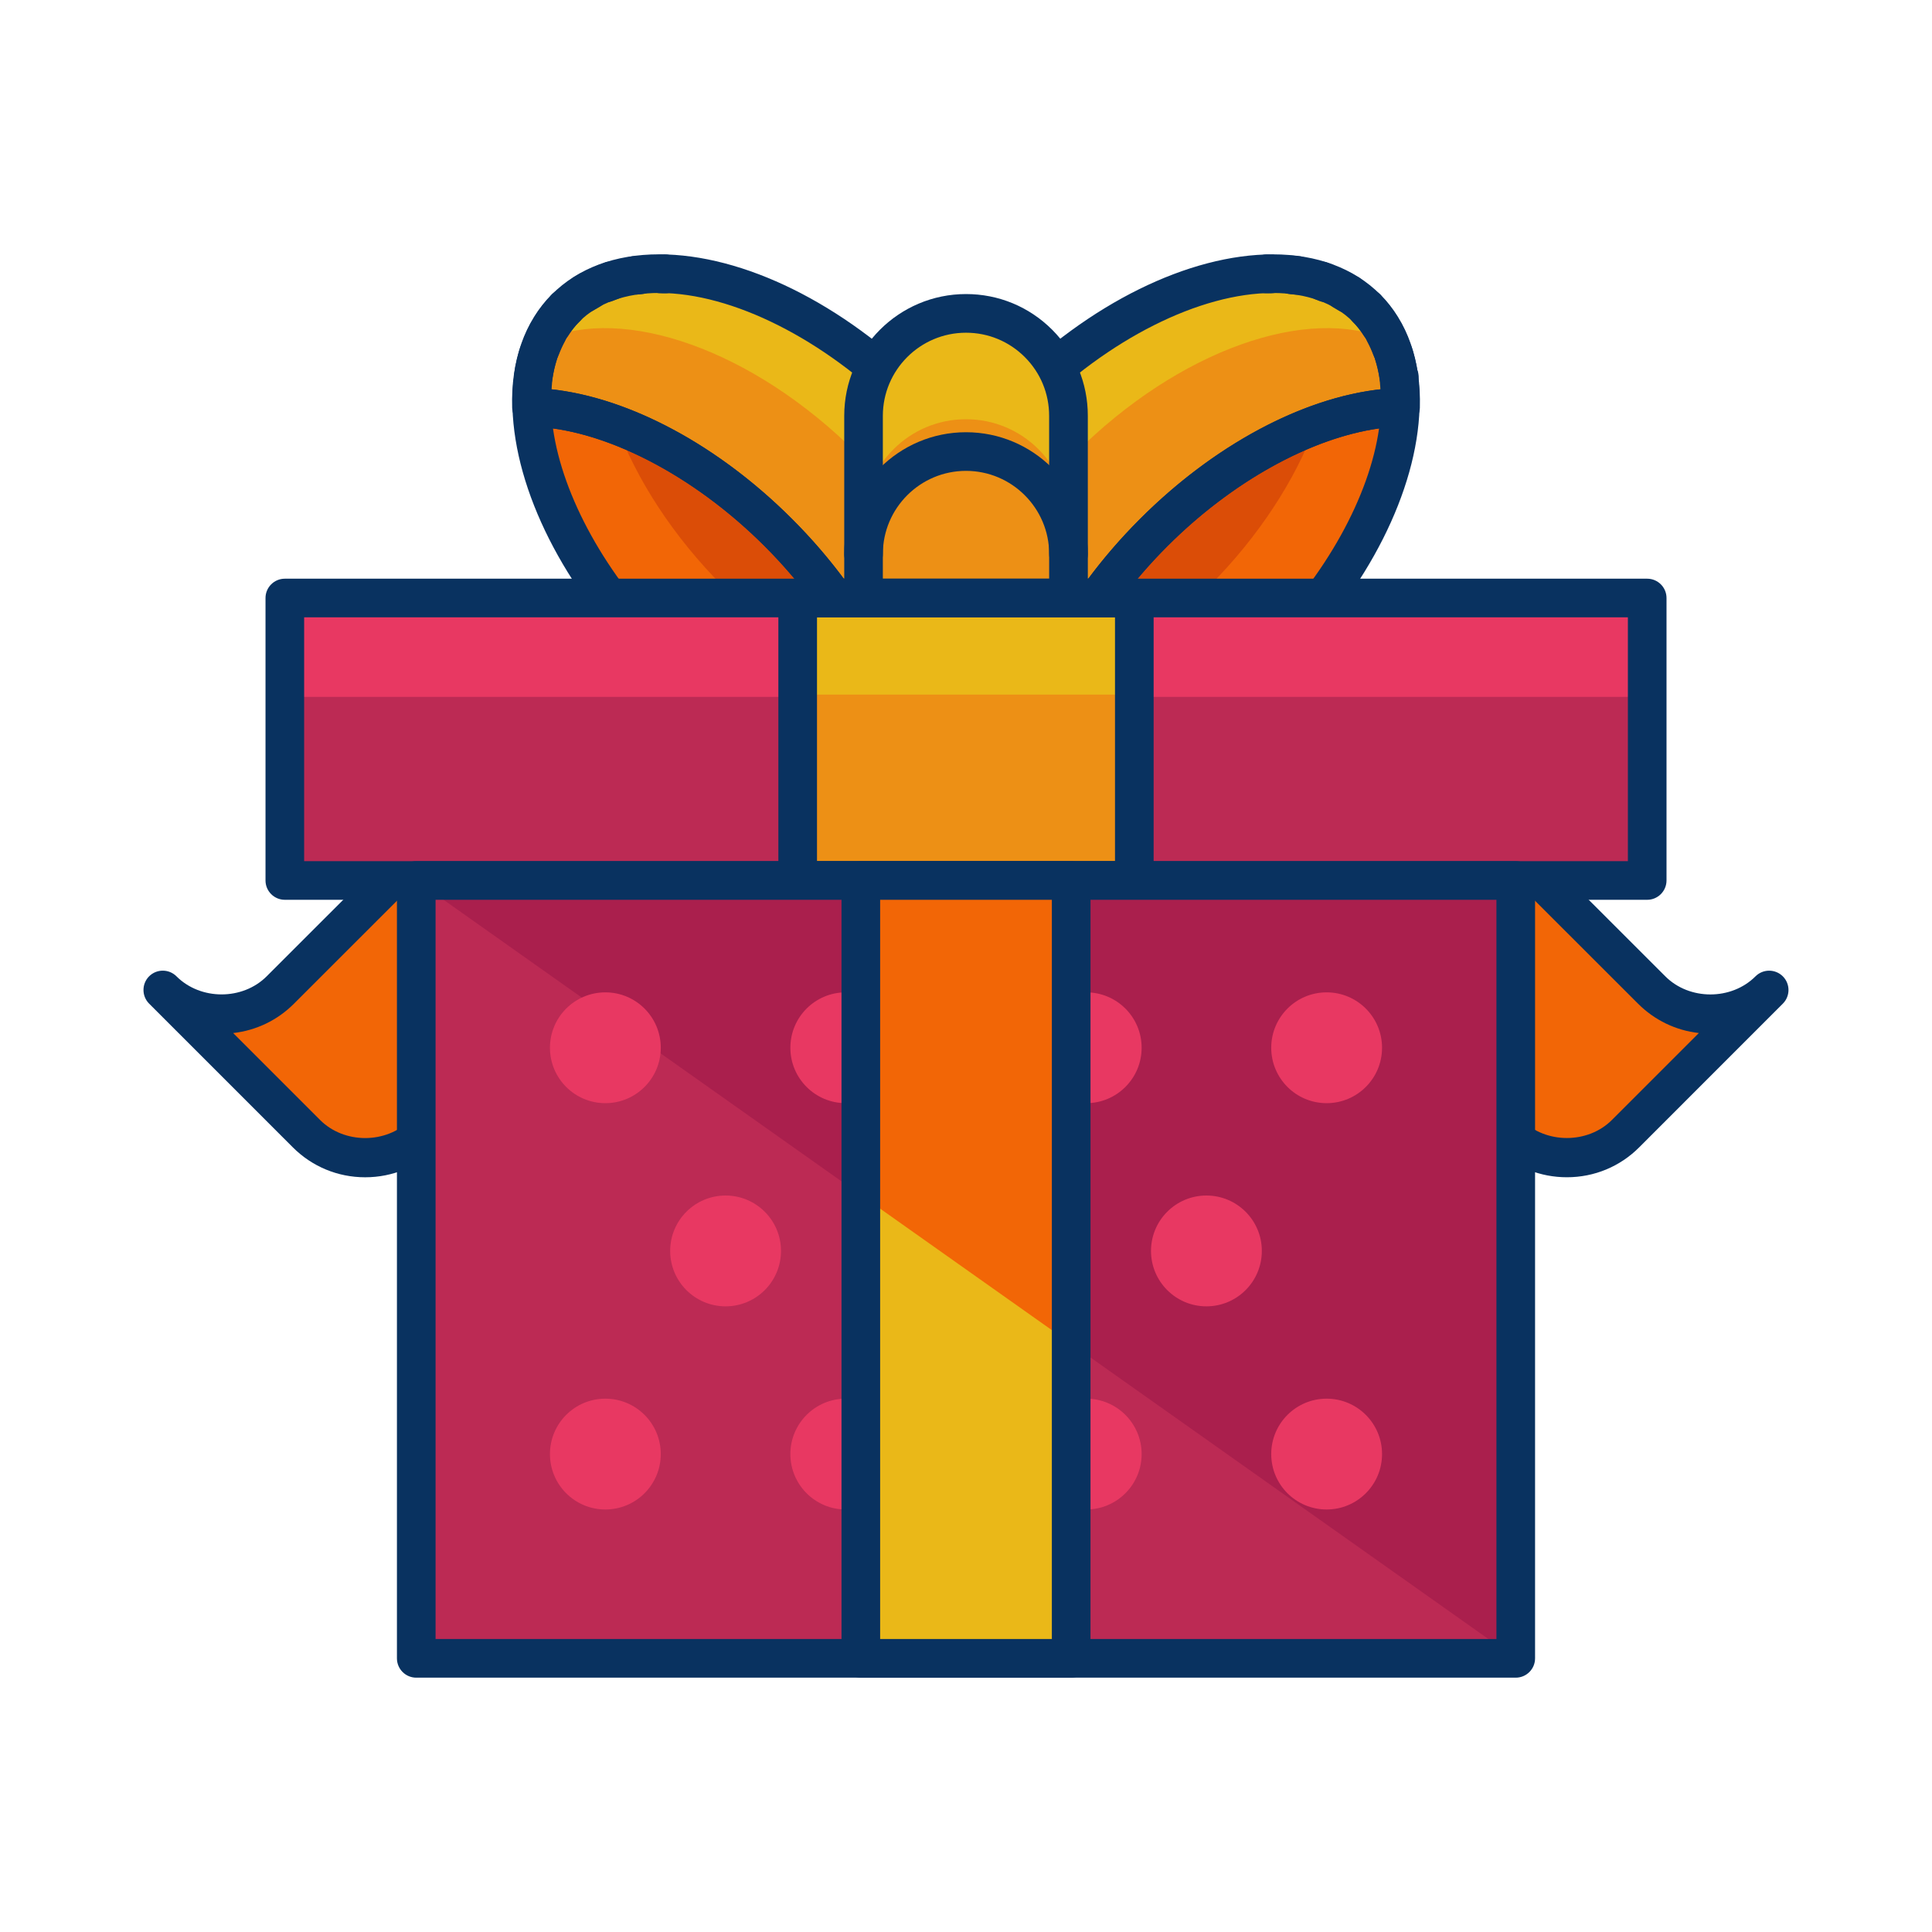 <?xml version="1.0" ?><!DOCTYPE svg  PUBLIC '-//W3C//DTD SVG 1.1//EN'  'http://www.w3.org/Graphics/SVG/1.1/DTD/svg11.dtd'><svg enable-background="new 0 0 75 75" height="75px" version="1.1" viewBox="0 0 75 75" width="75px" xml:space="preserve" xmlns="http://www.w3.org/2000/svg" xmlns:xlink="http://www.w3.org/1999/xlink"><g id="Layer_1"><g><g><g><g><g><path d="M22.093,31.791c-1.26-1.26-3.304-1.26-4.564,0l-2.076,2.078l-0.002-0.002l-4.566,4.564        c-1.26,1.262-3.305,1.262-4.564,0l5.574,5.574c1.26,1.262,3.305,1.262,4.564,0l2.075-2.074h0.002l4.565-4.566        c1.261-1.26,3.306-1.26,4.567,0L22.093,31.791z" fill="#F26606"/></g><g><path d="M31.913,26.555c-1.261-1.26-3.305-1.26-4.565,0.002l-2.076,2.074l-0.001-0.002l-3.17,3.17l5.567,5.566        l5.254-5.234c1.26-1.262,3.304-1.262,4.563-0.002L31.913,26.555z" fill="#1BC1A9"/></g><g><path d="M34.837,29.479l-2.924-2.924c-1.261-1.26-3.305-1.26-4.565,0.002l-1.877,1.877        c0.506,0.652,1.056,1.299,1.673,1.916c1.361,1.361,2.832,2.441,4.305,3.248l1.474-1.467c0.764-0.766,1.815-1.059,2.809-0.896        C35.476,30.652,35.183,30.064,34.837,29.479z" fill="#0CAFAF"/></g><g><path d="M14.176,45.702c-1.063,0-2.062-0.414-2.813-1.167l-5.57-5.57c-0.001-0.001-0.003-0.003-0.004-0.004        c-0.292-0.293-0.292-0.768,0-1.061c0.293-0.292,0.768-0.292,1.061,0l0,0c0.936,0.937,2.567,0.937,3.503,0l4.567-4.565        c0.016-0.016,0.031-0.03,0.047-0.044l2.03-2.032c1.504-1.502,4.124-1.502,5.625,0l5.575,5.574l0,0l0,0        c0.293,0.292,0.293,0.768,0,1.061c-0.293,0.293-0.768,0.292-1.061,0c-0.937-0.936-2.571-0.936-3.507,0l-6.643,6.641        C16.238,45.288,15.239,45.702,14.176,45.702z M9.051,40.103l3.373,3.373c0.937,0.938,2.568,0.937,3.503,0l6.643-6.641        c0.645-0.645,1.473-1.041,2.366-1.14l-3.374-3.374c-0.936-0.936-2.568-0.934-3.504,0l-2.076,2.078        c-0.016,0.015-0.032,0.03-0.048,0.044l-4.521,4.519C10.771,39.606,9.944,40.003,9.051,40.103z" fill="#093260"/></g><g><path d="M27.668,38.115c-0.192,0-0.384-0.073-0.53-0.22l-5.567-5.566c-0.141-0.141-0.22-0.332-0.22-0.53        s0.079-0.39,0.22-0.53l3.17-3.17c0.013-0.013,0.027-0.026,0.041-0.038l2.036-2.035c1.502-1.502,4.123-1.503,5.626-0.002        l5.572,5.575c0.293,0.293,0.293,0.768,0,1.061s-0.768,0.293-1.061,0c-0.935-0.935-2.567-0.935-3.502,0.001l-5.255,5.236        C28.051,38.042,27.859,38.115,27.668,38.115z M23.161,31.799l4.508,4.507l4.724-4.706c0.643-0.644,1.47-1.041,2.363-1.141        l-3.373-3.374c-0.936-0.935-2.569-0.935-3.504,0.002l-2.077,2.075c-0.013,0.013-0.027,0.025-0.041,0.038L23.161,31.799z" fill="#093260"/></g></g><g><g><path d="M52.907,31.791c1.26-1.26,3.303-1.26,4.564,0l2.077,2.076h0.001l4.567,4.564        c1.259,1.262,3.304,1.262,4.563,0l-5.573,5.574c-1.26,1.262-3.305,1.26-4.564,0l0.674,0.678l0,0l-7.317-7.318        c-1.261-1.26-3.306-1.26-4.566,0L52.907,31.791z" fill="#F26606"/></g><g><path d="M43.089,26.555c1.26-1.26,3.305-1.26,4.564,0l2.076,2.076v-0.002l3.17,3.17l-5.566,5.566l-5.253-5.236        c-1.262-1.26-3.306-1.26-4.565,0L43.089,26.555z" fill="#1BC1A9"/></g><g><path d="M40.164,29.479l2.925-2.924c1.26-1.26,3.305-1.26,4.564,0l1.877,1.879        c-0.507,0.654-1.056,1.299-1.673,1.916c-1.362,1.361-2.833,2.441-4.305,3.248l-1.473-1.469        c-0.766-0.766-1.816-1.059-2.81-0.895C39.524,30.652,39.817,30.066,40.164,29.479z" fill="#0CAFAF"/></g><g><path d="M60.826,45.701c-0.513,0-1.011-0.096-1.473-0.28c-0.231,0.043-0.485-0.026-0.667-0.208l-7.317-7.318        c-0.936-0.935-2.57-0.935-3.506,0c-0.293,0.292-0.768,0.292-1.061,0s-0.293-0.768,0-1.061l5.574-5.574        c0.751-0.751,1.75-1.165,2.812-1.165c1.062,0,2.061,0.414,2.812,1.164l6.646,6.641c0.936,0.939,2.567,0.938,3.502,0.001l0,0        c0.293-0.293,0.768-0.292,1.061,0c0.293,0.293,0.293,0.768,0,1.061c0,0,0,0,0,0l-5.573,5.574        C62.888,45.288,61.889,45.701,60.826,45.701z M59.026,43.432c0.016,0.014,0.032,0.028,0.047,0.043        c0.936,0.936,2.569,0.937,3.503,0l3.373-3.373c-0.893-0.1-1.719-0.497-2.363-1.142l-6.645-6.64        c-0.937-0.936-2.568-0.935-3.504,0l-3.374,3.374c0.894,0.099,1.721,0.495,2.366,1.139L59.026,43.432z" fill="#093260"/></g><g><path d="M47.333,38.115c-0.191,0-0.383-0.073-0.529-0.219l-5.253-5.236c-0.938-0.937-2.57-0.937-3.506-0.001        c-0.293,0.293-0.768,0.293-1.061,0s-0.293-0.768,0-1.061l5.574-5.574c1.502-1.502,4.123-1.502,5.625,0l5.246,5.244        c0.141,0.141,0.22,0.331,0.22,0.53c0,0.199-0.079,0.39-0.22,0.53l-5.566,5.566C47.717,38.042,47.525,38.115,47.333,38.115z         M40.245,30.459c0.893,0.1,1.72,0.495,2.365,1.139l4.722,4.707l4.507-4.506l-4.716-4.713c-0.936-0.937-2.568-0.936-3.504,0        L40.245,30.459z" fill="#093260"/></g></g></g><g><g><g><path d="M35.389,15.506c-4.69-4.688-10.704-6.277-13.435-3.547c-0.947,0.947-1.365,2.301-1.322,3.85        c2.908,0.08,6.528,1.809,9.587,4.869c3.06,3.059,4.786,6.676,4.868,9.586c1.55,0.043,2.9-0.373,3.85-1.322        C41.666,26.211,40.077,20.197,35.389,15.506z" fill="#EAB818"/></g><g><path d="M21.132,13.197c-0.351,0.766-0.527,1.641-0.5,2.611c2.908,0.08,6.528,1.809,9.587,4.869        c3.06,3.059,4.786,6.676,4.868,9.586c0.969,0.025,1.846-0.15,2.61-0.502c1.363-3.055-0.365-8.094-4.418-12.146        S24.188,11.834,21.132,13.197z" fill="#ED9015"/></g><g><g><path d="M22.654,11.408c0.078-0.049,0.161-0.096,0.243-0.141C22.815,11.312,22.732,11.359,22.654,11.408z" fill="#F26606"/></g><g><path d="M20.68,14.844c-0.028,0.26-0.042,0.525-0.04,0.799C20.639,15.369,20.651,15.104,20.68,14.844z" fill="#F26606"/></g><g><path d="M20.988,13.512c0.082-0.217,0.175-0.422,0.284-0.621C21.163,13.09,21.07,13.295,20.988,13.512z" fill="#F26606"/></g><g><path d="M21.415,12.646c0.15-0.234,0.318-0.457,0.514-0.658C21.734,12.191,21.565,12.412,21.415,12.646z" fill="#F26606"/></g><g><path d="M20.7,14.631c0.044-0.314,0.113-0.617,0.206-0.906C20.813,14.014,20.745,14.314,20.7,14.631z" fill="#F26606"/></g><g><path d="M23.519,10.982c0.07-0.025,0.139-0.059,0.211-0.082C23.657,10.924,23.589,10.957,23.519,10.982z" fill="#F26606"/></g><g><path d="M40.269,25.082c-0.004,0-0.007-0.002-0.013-0.002c0.004,0.055,0.005,0.111,0.005,0.166         C40.261,25.189,40.27,25.139,40.269,25.082z" fill="#F26606"/></g><g><path d="M25.814,10.639c0-0.004-0.001-0.008-0.001-0.012c-0.057-0.002-0.106,0.008-0.163,0.008         C25.703,10.635,25.759,10.637,25.814,10.639z" fill="#F26606"/></g><g><path d="M21.996,11.924c-0.01,0.008-0.021,0.014-0.03,0.023c-0.003,0.002-0.003,0.004-0.005,0.006         C21.971,11.943,21.984,11.934,21.996,11.924z" fill="#F26606"/></g><g><path d="M24.638,10.693c0.07-0.01,0.145-0.014,0.215-0.021C24.782,10.68,24.708,10.684,24.638,10.693z" fill="#F26606"/></g><g><path d="M40.201,26.258c0.012-0.07,0.013-0.145,0.021-0.217C40.214,26.113,40.211,26.188,40.201,26.258z" fill="#F26606"/></g><g><path d="M39.913,27.377c0.025-0.07,0.059-0.139,0.083-0.213C39.972,27.238,39.938,27.307,39.913,27.377z" fill="#F26606"/></g><g><path d="M38.941,28.936c0.003-0.004,0.004-0.004,0.006-0.006c0.009-0.01,0.015-0.021,0.024-0.031         C38.961,28.91,38.953,28.924,38.941,28.936z" fill="#F26606"/></g><g><path d="M39.487,28.24c0.05-0.078,0.097-0.16,0.141-0.244C39.582,28.078,39.537,28.162,39.487,28.24z" fill="#F26606"/></g><g><path d="M38.906,28.965c-0.202,0.197-0.425,0.363-0.659,0.514C38.481,29.328,38.705,29.162,38.906,28.965z" fill="#F26606"/></g><g><path d="M37.172,29.988c-0.29,0.092-0.592,0.162-0.907,0.205C36.58,30.15,36.882,30.08,37.172,29.988z" fill="#F26606"/></g><g><path d="M35.251,30.254c0.275,0.002,0.541-0.012,0.8-0.039C35.792,30.242,35.525,30.258,35.251,30.254z" fill="#F26606"/></g><g><path d="M38.004,29.621c-0.197,0.111-0.405,0.205-0.619,0.285C37.599,29.826,37.807,29.732,38.004,29.621z" fill="#F26606"/></g><g><path d="M30.219,20.678c-3.055-3.057-6.668-4.783-9.575-4.869c0.088,2.906,1.814,6.518,4.869,9.574         c3.055,3.055,6.668,4.781,9.573,4.867C35.002,27.344,33.274,23.73,30.219,20.678z" fill="#F26606"/></g><g><path d="M23.931,16.51c0.779,2.1,2.19,4.309,4.167,6.287c1.979,1.977,4.188,3.389,6.29,4.168         c-0.782-2.102-2.191-4.311-4.169-6.287C28.241,18.699,26.033,17.289,23.931,16.51z" fill="#DB4D07"/></g></g><g><path d="M35.302,31.017l-0.236-0.003c-0.397-0.011-0.717-0.331-0.729-0.729        c-0.08-2.811-1.861-6.289-4.649-9.077c-2.789-2.791-6.267-4.572-9.077-4.65c-0.398-0.011-0.718-0.331-0.729-0.729        c-0.051-1.82,0.482-3.342,1.542-4.401c1.018-1.018,2.457-1.555,4.161-1.555c3.274,0,7.137,1.907,10.334,5.102        c5.057,5.06,6.615,11.428,3.548,14.496C38.456,30.482,37.016,31.017,35.302,31.017z M21.397,15.11        c3.052,0.333,6.492,2.175,9.352,5.037c2.86,2.859,4.701,6.299,5.036,9.352c1.099-0.081,1.979-0.446,2.621-1.088        c2.391-2.392,0.766-8.059-3.548-12.375c-2.878-2.876-6.432-4.663-9.273-4.663c-1.298,0-2.371,0.386-3.101,1.116        C21.851,13.123,21.48,14.02,21.397,15.11z" fill="#093260"/></g><g><g><path d="M22.655,12.158c-0.25,0-0.494-0.125-0.636-0.353c-0.078-0.124-0.114-0.261-0.114-0.396         c0-0.25,0.125-0.495,0.353-0.637c0.09-0.057,0.186-0.111,0.28-0.163c0.362-0.199,0.819-0.067,1.018,0.297         c0.062,0.114,0.092,0.238,0.092,0.359c0,0.265-0.141,0.522-0.39,0.659c-0.069,0.038-0.14,0.078-0.206,0.119         C22.928,12.122,22.791,12.158,22.655,12.158z" fill="#093260"/></g><g><path d="M20.64,16.393c-0.412,0-0.747-0.333-0.75-0.745c0-0.001,0-0.002,0-0.002l0,0c0,0,0,0,0-0.001         c-0.002-0.302,0.013-0.595,0.044-0.882c0.045-0.412,0.419-0.708,0.827-0.665c0.385,0.042,0.669,0.367,0.669,0.746         c0,0.027-0.001,0.054-0.004,0.081c-0.025,0.233-0.037,0.47-0.036,0.715c0.001,0.414-0.333,0.75-0.746,0.753         C20.642,16.393,20.641,16.393,20.64,16.393z" fill="#093260"/></g><g><path d="M20.988,14.262c-0.088,0-0.178-0.016-0.266-0.048c-0.3-0.114-0.485-0.399-0.484-0.703         c0-0.087,0.016-0.177,0.048-0.264c0.095-0.25,0.202-0.486,0.329-0.716c0.199-0.363,0.656-0.496,1.018-0.296         c0.249,0.136,0.39,0.394,0.389,0.659c0,0.122-0.03,0.245-0.093,0.359c-0.092,0.168-0.17,0.342-0.24,0.526         C21.576,14.077,21.291,14.262,20.988,14.262z" fill="#093260"/></g><g><path d="M21.415,13.396c-0.139,0-0.279-0.038-0.405-0.119c-0.223-0.144-0.345-0.385-0.345-0.632         c0-0.139,0.039-0.279,0.119-0.404c0.192-0.299,0.391-0.552,0.607-0.775c0.288-0.297,0.761-0.304,1.059-0.018         c0.297,0.287,0.307,0.76,0.021,1.059c-0.153,0.16-0.292,0.338-0.424,0.545C21.903,13.275,21.661,13.396,21.415,13.396z" fill="#093260"/></g><g><path d="M20.701,15.381c-0.035,0-0.07-0.002-0.105-0.007c-0.41-0.058-0.696-0.437-0.638-0.847         c0.049-0.352,0.127-0.697,0.233-1.028c0-0.001,0.001-0.002,0.001-0.003c0.127-0.394,0.549-0.612,0.943-0.485         c0.318,0.103,0.521,0.397,0.521,0.714c0,0.076-0.011,0.153-0.036,0.229c-0.037,0.115-0.07,0.232-0.098,0.352         c-0.032,0.139-0.059,0.281-0.08,0.429c0,0,0,0.001,0,0.002C21.39,15.11,21.069,15.381,20.701,15.381z" fill="#093260"/></g><g><path d="M23.519,11.732c-0.307,0-0.595-0.19-0.706-0.495c-0.03-0.084-0.045-0.171-0.044-0.256         c0-0.307,0.19-0.594,0.495-0.705l0.255,0.706l-0.197-0.729c0.058-0.024,0.116-0.047,0.176-0.067         c0.394-0.129,0.817,0.088,0.945,0.482c0.025,0.077,0.037,0.155,0.037,0.232c0,0.316-0.202,0.61-0.519,0.713         c-0.011,0.004-0.177,0.07-0.188,0.074C23.689,11.718,23.603,11.732,23.519,11.732z" fill="#093260"/></g><g><path d="M40.261,25.996c-0.413,0-0.748-0.333-0.75-0.745c0-0.001,0-0.001,0-0.002s0-0.001,0-0.002         l-0.003-0.112c-0.015-0.208,0.057-0.413,0.199-0.565c0.167-0.181,0.41-0.267,0.667-0.229         c0.359,0.051,0.638,0.356,0.645,0.729c0,0.024-0.004,0.134-0.006,0.157c0,0.006-0.001,0.013-0.002,0.019c0,0,0,0,0,0.001         C41.011,25.66,40.675,25.996,40.261,25.996z" fill="#093260"/></g><g><path d="M25.813,11.389c-0.008,0-0.017,0-0.025,0l-0.138-0.003c-0.414,0-0.75-0.336-0.75-0.75         s0.336-0.75,0.75-0.75c0.057-0.005,0.101-0.008,0.148-0.008c0.414,0,0.765,0.336,0.765,0.75c0,0.204-0.082,0.404-0.229,0.545         C26.194,11.308,26.007,11.389,25.813,11.389z" fill="#093260"/></g><g><path d="M21.961,12.703c-0.192,0-0.384-0.073-0.531-0.22c-0.273-0.274-0.291-0.706-0.053-1         c0.019-0.023,0.038-0.045,0.059-0.066l0,0c0.004-0.004,0.01-0.009,0.015-0.015c0.016-0.015,0.033-0.03,0.051-0.044         c0.019-0.015,0.038-0.03,0.053-0.041c0.33-0.231,0.788-0.165,1.032,0.154c0.192,0.251,0.205,0.584,0.051,0.84l0,0         c0,0,0,0,0,0c-0.043,0.071-0.099,0.137-0.167,0.193c-0.001,0.001-0.001,0-0.001,0.001c-0.001,0.001-0.002,0.002-0.004,0.003         c-0.022,0.022-0.033,0.03-0.049,0.04C22.282,12.652,22.121,12.703,21.961,12.703z" fill="#093260"/></g><g><path d="M24.724,11.435c-0.374,0-0.732-0.268-0.784-0.643c-0.005-0.04-0.008-0.08-0.008-0.119         c0-0.362,0.233-0.671,0.604-0.723l0.166-0.018c0.412-0.038,0.814,0.26,0.854,0.669c0.003,0.029,0.004,0.058,0.004,0.085         c0,0.373-0.245,0.688-0.624,0.73c-0.006,0-0.1,0.009-0.105,0.01C24.794,11.432,24.759,11.435,24.724,11.435z" fill="#093260"/></g><g><path d="M40.202,27.008c-0.038,0-0.076-0.003-0.114-0.009c-0.405-0.062-0.686-0.438-0.629-0.844l0.016-0.164         c0.002-0.02,0.003-0.037,0.004-0.041c0.05-0.412,0.428-0.696,0.835-0.654c0.381,0.046,0.66,0.37,0.66,0.744         c0,0.03-0.002,0.061-0.005,0.091c-0.01,0.123-0.016,0.187-0.026,0.25C40.88,26.748,40.562,27.008,40.202,27.008z" fill="#093260"/></g><g><path d="M39.904,28.076c-0.082,0-0.164-0.014-0.244-0.045c-0.3-0.117-0.495-0.377-0.495-0.671         c0-0.078,0.014-0.158,0.042-0.238c0.004-0.011,0.044-0.113,0.049-0.124c0.129-0.393,0.567-0.643,0.96-0.513         c0.318,0.105,0.528,0.379,0.528,0.689c0,0.073-0.012,0.148-0.037,0.224c-0.02,0.06-0.043,0.118-0.066,0.174         C40.519,27.871,40.214,28.076,39.904,28.076z" fill="#093260"/></g><g><path d="M38.942,29.683c-0.168,0-0.336-0.056-0.475-0.17c-0.31-0.255-0.367-0.707-0.125-1.028         c0.009-0.012,0.019-0.024,0.029-0.037c0.015-0.019,0.035-0.043,0.048-0.057v0c0.008-0.009,0.015-0.017,0.022-0.024         c0.29-0.288,0.756-0.292,1.049-0.011c0.284,0.272,0.308,0.716,0.061,1.017c-0.016,0.021-0.033,0.042-0.047,0.057         c-0.015,0.017-0.031,0.033-0.048,0.049C39.313,29.614,39.128,29.683,38.942,29.683z" fill="#093260"/></g><g><path d="M39.487,28.99c-0.138,0-0.278-0.038-0.403-0.118c-0.224-0.143-0.347-0.386-0.347-0.633         c0-0.138,0.038-0.277,0.118-0.402c0.031-0.049,0.06-0.102,0.089-0.154c0.004-0.008,0.009-0.017,0.014-0.025         c0.001-0.003,0.003-0.006,0.005-0.009l0,0c0.209-0.334,0.656-0.476,1.006-0.288c0.361,0.195,0.513,0.619,0.323,0.983         c-0.053,0.102-0.11,0.202-0.171,0.297c0,0.001-0.001,0.002-0.002,0.003C39.977,28.868,39.734,28.99,39.487,28.99z" fill="#093260"/></g><g><path d="M38.248,30.229c-0.247,0-0.488-0.122-0.632-0.345c-0.08-0.125-0.119-0.266-0.119-0.404         c0-0.247,0.122-0.489,0.345-0.632c0.218-0.14,0.395-0.277,0.541-0.419c0.297-0.289,0.771-0.283,1.06,0.012         c0.29,0.296,0.285,0.77-0.011,1.06c-0.216,0.212-0.47,0.411-0.775,0.607c-0.001,0.001-0.002,0.001-0.003,0.002         C38.527,30.19,38.386,30.229,38.248,30.229z" fill="#093260"/></g><g><path d="M36.264,30.943c-0.369,0-0.691-0.272-0.742-0.649c-0.005-0.034-0.007-0.068-0.007-0.103         c0-0.369,0.273-0.69,0.649-0.742c0.26-0.035,0.523-0.095,0.782-0.177c0.398-0.126,0.817,0.094,0.941,0.488         c0.024,0.076,0.036,0.152,0.035,0.228c0,0.318-0.205,0.613-0.524,0.714c-0.34,0.108-0.688,0.187-1.032,0.233         C36.332,30.941,36.297,30.943,36.264,30.943z" fill="#093260"/></g><g><path d="M35.334,31.004c-0.003,0-0.091,0-0.094,0c-0.413-0.006-0.744-0.345-0.739-0.758         c0.004-0.412,0.339-0.742,0.75-0.742c0.003,0,0.007,0,0.011,0c0.272,0,0.492-0.012,0.707-0.035c0.001,0,0.002,0,0.004,0         c0.408-0.044,0.781,0.255,0.824,0.667c0.003,0.026,0.004,0.053,0.004,0.079c0,0.379-0.286,0.705-0.671,0.746         C35.872,30.988,35.606,31.004,35.334,31.004z" fill="#093260"/></g><g><path d="M37.385,30.656c-0.304,0-0.589-0.186-0.702-0.487c-0.033-0.086-0.048-0.175-0.048-0.262         c0-0.304,0.186-0.59,0.487-0.703c0.178-0.066,0.35-0.144,0.514-0.236c0.361-0.203,0.818-0.076,1.022,0.285         c0.065,0.116,0.097,0.243,0.097,0.367c0,0.262-0.137,0.517-0.381,0.655c-0.231,0.13-0.475,0.24-0.725,0.334         C37.561,30.641,37.472,30.656,37.385,30.656z" fill="#093260"/></g><g><path d="M35.086,31c-0.007,0-0.015,0-0.022,0c-3.223-0.095-6.992-1.997-10.082-5.086         c-3.089-3.091-4.991-6.86-5.088-10.082c-0.006-0.207,0.073-0.406,0.219-0.553c0.146-0.146,0.349-0.221,0.552-0.219         c3.225,0.095,6.995,1.998,10.083,5.088c3.092,3.089,4.994,6.857,5.086,10.081c0.006,0.206-0.073,0.406-0.219,0.552         C35.475,30.921,35.285,31,35.086,31z M21.467,16.631c0.371,2.638,2.066,5.71,4.576,8.221         c2.511,2.511,5.583,4.206,8.221,4.575c-0.368-2.638-2.063-5.709-4.576-8.219C27.178,18.696,24.106,17,21.467,16.631z" fill="#093260"/></g></g></g><g><g><path d="M39.612,15.506c4.69-4.688,10.704-6.277,13.436-3.547c0.947,0.947,1.363,2.301,1.321,3.85        c-2.91,0.082-6.527,1.809-9.586,4.869c-3.06,3.059-4.787,6.678-4.87,9.586c-1.55,0.043-2.899-0.375-3.848-1.322        C33.336,26.211,34.922,20.197,39.612,15.506z" fill="#EAB818"/></g><g><path d="M53.868,13.197c0.351,0.766,0.527,1.641,0.501,2.611c-2.91,0.082-6.527,1.809-9.586,4.869        c-3.06,3.059-4.787,6.678-4.87,9.586c-0.969,0.025-1.846-0.15-2.608-0.5c-1.365-3.059,0.364-8.096,4.418-12.148        C45.774,13.562,50.812,11.834,53.868,13.197z" fill="#ED9015"/></g><g><g><path d="M52.347,11.41c-0.079-0.051-0.162-0.1-0.244-0.145C52.185,11.312,52.268,11.357,52.347,11.41z" fill="#F26606"/></g><g><path d="M54.32,14.844c0.028,0.26,0.043,0.525,0.04,0.799C54.362,15.369,54.349,15.104,54.32,14.844z" fill="#F26606"/></g><g><path d="M54.012,13.512c-0.08-0.215-0.175-0.422-0.283-0.621C53.837,13.09,53.932,13.297,54.012,13.512z" fill="#F26606"/></g><g><path d="M53.585,12.648c-0.15-0.236-0.318-0.459-0.514-0.658C53.266,12.191,53.435,12.412,53.585,12.648z" fill="#F26606"/></g><g><path d="M54.301,14.631c-0.045-0.316-0.114-0.617-0.207-0.908C54.187,14.012,54.256,14.314,54.301,14.631z" fill="#F26606"/></g><g><path d="M51.481,10.982c-0.07-0.027-0.137-0.059-0.209-0.082C51.345,10.924,51.411,10.955,51.481,10.982z" fill="#F26606"/></g><g><path d="M34.731,25.082c0.004,0,0.008-0.002,0.013-0.002c-0.002,0.055-0.003,0.111-0.003,0.164         C34.741,25.189,34.729,25.139,34.731,25.082z" fill="#F26606"/></g><g><path d="M49.187,10.637c0-0.002,0-0.006,0-0.01c0.058-0.004,0.107,0.008,0.164,0.008         C49.295,10.635,49.241,10.635,49.187,10.637z" fill="#F26606"/></g><g><path d="M53.005,11.924c0.009,0.008,0.021,0.014,0.031,0.023c0.001,0.002,0.002,0.006,0.004,0.006         C53.029,11.943,53.016,11.934,53.005,11.924z" fill="#F26606"/></g><g><path d="M50.363,10.693c-0.07-0.01-0.144-0.014-0.216-0.021C50.22,10.68,50.293,10.684,50.363,10.693z" fill="#F26606"/></g><g><path d="M34.8,26.258c-0.012-0.07-0.014-0.145-0.021-0.217C34.786,26.113,34.791,26.188,34.8,26.258z" fill="#F26606"/></g><g><path d="M35.087,27.377c-0.025-0.07-0.058-0.139-0.082-0.213C35.029,27.238,35.062,27.307,35.087,27.377z" fill="#F26606"/></g><g><path d="M36.06,28.936c-0.003-0.002-0.004-0.004-0.007-0.006c-0.009-0.01-0.014-0.023-0.022-0.031         C36.039,28.91,36.048,28.924,36.06,28.936z" fill="#F26606"/></g><g><path d="M35.515,28.24c-0.052-0.078-0.098-0.16-0.144-0.244C35.417,28.08,35.464,28.162,35.515,28.24z" fill="#F26606"/></g><g><path d="M36.095,28.965c0.201,0.197,0.424,0.363,0.659,0.516C36.519,29.328,36.296,29.162,36.095,28.965z" fill="#F26606"/></g><g><path d="M37.83,29.988c0.288,0.092,0.59,0.162,0.905,0.207C38.42,30.15,38.118,30.08,37.83,29.988z" fill="#F26606"/></g><g><path d="M39.749,30.254c-0.275,0.002-0.54-0.012-0.8-0.039C39.209,30.242,39.475,30.256,39.749,30.254z" fill="#F26606"/></g><g><path d="M36.997,29.621c0.196,0.111,0.404,0.205,0.619,0.285C37.401,29.826,37.193,29.732,36.997,29.621z" fill="#F26606"/></g><g><path d="M44.783,20.678c3.054-3.057,6.667-4.783,9.574-4.869c-0.087,2.906-1.815,6.518-4.87,9.572         c-3.055,3.057-6.668,4.783-9.573,4.869C40,27.344,41.727,23.732,44.783,20.678z" fill="#F26606"/></g><g><path d="M51.07,16.51c-0.778,2.1-2.191,4.311-4.167,6.287c-1.979,1.977-4.188,3.387-6.289,4.168         c0.781-2.102,2.19-4.311,4.169-6.287C46.76,18.699,48.968,17.289,51.07,16.51z" fill="#DB4D07"/></g></g><g><path d="M39.698,31.017c-1.712,0-3.151-0.534-4.163-1.544c-3.069-3.07-1.511-9.438,3.547-14.497        c3.197-3.195,7.06-5.102,10.334-5.102c1.705,0,3.144,0.538,4.162,1.555c1.057,1.057,1.59,2.579,1.541,4.4        c-0.011,0.398-0.331,0.718-0.729,0.729c-2.812,0.08-6.29,1.861-9.077,4.65c-2.789,2.788-4.57,6.266-4.651,9.077        c-0.011,0.397-0.331,0.717-0.729,0.728L39.698,31.017z M49.417,11.374c-2.842,0-6.396,1.787-9.274,4.663        c-4.314,4.315-5.938,9.982-3.547,12.375c0.633,0.632,1.532,1.003,2.62,1.087c0.336-3.052,2.178-6.492,5.038-9.351        c2.858-2.86,6.298-4.702,9.351-5.037c-0.083-1.092-0.454-1.989-1.086-2.622C51.787,11.759,50.715,11.374,49.417,11.374z" fill="#093260"/></g><g><g><path d="M52.346,12.16c-0.139,0-0.279-0.039-0.405-0.119l-0.159-0.095c-0.002-0.001-0.005-0.003-0.008-0.004         l-0.033-0.019l0-0.001c-0.33-0.214-0.464-0.661-0.271-1.007c0.202-0.36,0.63-0.503,0.991-0.307l0.012,0.007v0v0l0.111,0.063         c0.005,0.003,0.011,0.006,0.016,0.009c0.017,0.01,0.034,0.02,0.05,0.03c0.273,0.112,0.465,0.381,0.465,0.694         c0,0.414-0.336,0.75-0.75,0.75C52.359,12.16,52.354,12.16,52.346,12.16z" fill="#093260"/></g><g><path d="M54.36,16.393c-0.002,0-0.004,0-0.007,0c-0.414-0.004-0.746-0.342-0.743-0.755         c0.002-0.244-0.01-0.48-0.036-0.712c-0.003-0.027-0.004-0.054-0.004-0.081c0-0.378,0.284-0.704,0.669-0.746         c0.41-0.042,0.782,0.252,0.827,0.665c0.031,0.289,0.048,0.584,0.044,0.888C55.106,16.062,54.771,16.393,54.36,16.393z" fill="#093260"/></g><g><path d="M54.012,14.262c-0.304,0-0.59-0.186-0.703-0.488c-0.068-0.181-0.148-0.356-0.239-0.524         c-0.062-0.114-0.091-0.236-0.091-0.357c0-0.266,0.142-0.523,0.392-0.66c0.364-0.198,0.82-0.063,1.017,0.3         c0.125,0.23,0.235,0.469,0.327,0.718c0.032,0.086,0.047,0.175,0.047,0.262c0,0.304-0.187,0.59-0.488,0.703         C54.188,14.247,54.099,14.262,54.012,14.262z" fill="#093260"/></g><g><path d="M53.585,13.398c-0.248,0-0.49-0.123-0.633-0.347c-0.131-0.207-0.269-0.383-0.42-0.54         c-0.287-0.297-0.28-0.771,0.017-1.059c0.296-0.288,0.769-0.283,1.059,0.013c0.219,0.223,0.418,0.479,0.611,0.78         c0.08,0.125,0.117,0.265,0.117,0.402c0,0.248-0.123,0.49-0.347,0.633C53.863,13.361,53.724,13.398,53.585,13.398z" fill="#093260"/></g><g><path d="M54.3,15.381c-0.368,0-0.688-0.27-0.742-0.645c-0.021-0.146-0.047-0.29-0.081-0.43         c-0.028-0.119-0.06-0.236-0.098-0.353c0,0-0.001-0.001,0-0.002c-0.126-0.395,0.092-0.816,0.486-0.942         c0.396-0.126,0.816,0.091,0.943,0.485c0.088,0.274,0.158,0.561,0.208,0.854c0.036,0.087,0.055,0.183,0.055,0.283         c0,0.417-0.318,0.728-0.757,0.75C54.309,15.381,54.304,15.381,54.3,15.381z" fill="#093260"/></g><g><path d="M51.467,11.73c-0.084,0-0.171-0.016-0.257-0.049c-0.005-0.002-0.084-0.034-0.089-0.037         c-0.325-0.105-0.555-0.422-0.555-0.75c0-0.07,0.011-0.141,0.033-0.21c0.128-0.394,0.512-0.626,0.905-0.498         c0.066,0.021,0.13,0.047,0.193,0.073c0.296,0.123,0.493,0.423,0.494,0.729c0,0.087-0.016,0.174-0.05,0.258         C52.022,11.543,51.758,11.73,51.467,11.73z" fill="#093260"/></g><g><path d="M34.741,25.994c-0.41,0-0.743-0.329-0.75-0.737c-0.002-0.04-0.01-0.174-0.009-0.201         c0.013-0.369,0.291-0.668,0.646-0.717c0.251-0.033,0.489,0.047,0.655,0.22c0.142,0.146,0.217,0.344,0.21,0.548l-0.002,0.137         C35.491,25.658,35.155,25.994,34.741,25.994z" fill="#093260"/></g><g><path d="M49.187,11.387c-0.194,0-0.381-0.075-0.521-0.21c-0.147-0.141-0.229-0.336-0.229-0.54v-0.01         c0-0.395,0.306-0.722,0.699-0.748c0.04-0.003,0.174,0.001,0.214,0.005c0.004,0,0.007,0,0.011,0.001         c0.409,0.006,0.739,0.339,0.739,0.75c0,0.412-0.332,0.746-0.743,0.75l0,0c-0.001,0-0.003,0-0.003,0c-0.002,0-0.002,0-0.004,0         l-0.137,0.001C49.205,11.387,49.195,11.387,49.187,11.387z" fill="#093260"/></g><g><path d="M53.083,12.72c-0.183,0-0.367-0.065-0.515-0.184c-0.079-0.063-0.145-0.143-0.193-0.234         c0,0,0-0.001-0.001-0.001c-0.009-0.018-0.018-0.036-0.026-0.054c-0.002-0.005-0.004-0.011-0.006-0.016l0,0         c-0.123-0.306-0.032-0.661,0.231-0.869c0.284-0.225,0.688-0.214,0.96,0.026c0.089,0.079,0.157,0.175,0.2,0.281         c0.167,0.319,0.068,0.68-0.215,0.904C53.392,12.673,53.238,12.72,53.083,12.72z" fill="#093260"/></g><g><path d="M50.364,11.443c-0.034,0-0.069-0.002-0.104-0.007l-0.091-0.009c-0.005,0-0.097-0.009-0.102-0.01         c-0.384-0.042-0.669-0.367-0.669-0.745c0-0.027,0.001-0.054,0.004-0.082c0.044-0.412,0.41-0.71,0.826-0.665l0.238,0.024         c0.375,0.052,0.646,0.373,0.647,0.741c0,0.035-0.002,0.07-0.007,0.105C51.054,11.172,50.733,11.443,50.364,11.443z" fill="#093260"/></g><g><path d="M34.82,27.008c-0.208,0-0.397-0.084-0.534-0.221c-0.116-0.099-0.197-0.236-0.226-0.405         c-0.011-0.066-0.017-0.133-0.022-0.201c0-0.008-0.001-0.016-0.001-0.023c-0.001-0.021-0.002-0.041-0.002-0.061         c0-0.226,0.1-0.428,0.257-0.565c0.114-0.107,0.26-0.18,0.423-0.195c0.406-0.037,0.767,0.219,0.811,0.627l0,0c0,0,0,0,0,0         c0,0,0,0,0,0.001c0,0.006,0.002,0.022,0.004,0.041c0,0.003,0,0.006,0.001,0.009c0.026,0.077,0.041,0.158,0.041,0.244         C35.57,26.672,35.234,27.008,34.82,27.008z" fill="#093260"/></g><g><path d="M35.087,28.127c-0.307,0-0.595-0.19-0.706-0.495l0.706-0.255l-0.73,0.193         c-0.022-0.056-0.045-0.113-0.064-0.172c-0.025-0.078-0.038-0.156-0.038-0.234c0-0.315,0.2-0.609,0.516-0.713         c0.393-0.128,0.817,0.084,0.947,0.478c0.004,0.009,0.072,0.183,0.075,0.192c0.03,0.084,0.045,0.171,0.044,0.256         c0,0.307-0.19,0.594-0.495,0.705C35.257,28.113,35.171,28.127,35.087,28.127z" fill="#093260"/></g><g><path d="M36.102,29.697c-0.16,0-0.321-0.046-0.458-0.137c-0.026-0.018-0.052-0.038-0.077-0.059         c-0.025-0.022-0.05-0.045-0.072-0.07c-0.02-0.021-0.042-0.05-0.062-0.078c-0.002-0.003-0.004-0.006-0.005-0.007         c-0.224-0.31-0.181-0.743,0.103-1c0.276-0.249,0.688-0.262,0.974-0.028c0.106,0.073,0.193,0.174,0.25,0.292         c0.154,0.259,0.117,0.583-0.087,0.833C36.527,29.613,36.316,29.697,36.102,29.697z" fill="#093260"/></g><g><path d="M35.515,28.99c-0.243,0-0.481-0.118-0.625-0.336c-0.063-0.096-0.121-0.196-0.177-0.298         c-0.062-0.114-0.092-0.238-0.092-0.359c0-0.266,0.141-0.522,0.39-0.659c0.363-0.199,0.819-0.065,1.018,0.298         c0.016,0.029,0.032,0.058,0.048,0.086c0.128,0.134,0.208,0.317,0.208,0.518c0,0.414-0.336,0.75-0.75,0.75         C35.527,28.989,35.521,28.99,35.515,28.99z" fill="#093260"/></g><g><path d="M36.753,30.23c-0.14,0-0.281-0.039-0.407-0.121c-0.311-0.201-0.558-0.395-0.776-0.609         c-0.15-0.147-0.225-0.341-0.225-0.535c0-0.189,0.071-0.379,0.214-0.525c0.29-0.296,0.765-0.3,1.061-0.011         c0.146,0.143,0.317,0.276,0.542,0.422c0.222,0.144,0.343,0.385,0.342,0.631c0,0.139-0.039,0.28-0.121,0.406         C37.24,30.11,36.999,30.23,36.753,30.23z" fill="#093260"/></g><g><path d="M38.736,30.945c-0.035,0-0.071-0.002-0.107-0.007c-0.348-0.05-0.693-0.129-1.027-0.235         c-0.319-0.102-0.523-0.397-0.522-0.715c0-0.075,0.011-0.152,0.035-0.227c0.126-0.395,0.546-0.613,0.942-0.487         c0.254,0.082,0.518,0.142,0.784,0.179c0.374,0.053,0.644,0.374,0.644,0.741c0,0.035-0.002,0.071-0.007,0.107         C39.424,30.675,39.104,30.945,38.736,30.945z" fill="#093260"/></g><g><path d="M39.697,31.004L39.697,31.004L39.697,31.004c-0.284,0-0.558-0.015-0.827-0.043         c-0.385-0.041-0.672-0.367-0.671-0.746c0-0.026,0.001-0.052,0.004-0.079c0.044-0.412,0.415-0.703,0.825-0.667         c0.009,0.001,0.018,0.002,0.027,0.003c0.209,0.021,0.423,0.032,0.643,0.032l0,0v0.15v-0.15l0,0l0,0         c0.016,0,0.031,0,0.046,0.001v-0.001v0v0c0.002,0,0.004,0,0.005,0c0.412,0,0.747,0.332,0.75,0.745         c0.003,0.414-0.331,0.752-0.745,0.755v0v0v-0.002C39.735,31.003,39.716,31.004,39.697,31.004z" fill="#093260"/></g><g><path d="M37.616,30.656c-0.087,0-0.176-0.015-0.262-0.047c-0.252-0.094-0.497-0.205-0.728-0.335         c-0.243-0.138-0.38-0.392-0.38-0.653c0-0.125,0.031-0.252,0.098-0.369c0.205-0.36,0.662-0.486,1.022-0.282         c0.162,0.092,0.333,0.168,0.511,0.235c0.302,0.112,0.488,0.398,0.488,0.703c0,0.087-0.015,0.175-0.047,0.262         C38.207,30.47,37.92,30.656,37.616,30.656z" fill="#093260"/></g><g><path d="M39.914,31c-0.199,0-0.39-0.079-0.53-0.22c-0.146-0.146-0.226-0.346-0.219-0.552         c0.095-3.223,1.998-6.992,5.088-10.081c3.088-3.091,6.857-4.993,10.083-5.088c0.208-0.001,0.407,0.073,0.552,0.219         c0.146,0.146,0.226,0.346,0.219,0.553c-0.096,3.221-1.999,6.99-5.089,10.08C46.929,29.002,43.16,30.904,39.936,31         C39.929,31,39.921,31,39.914,31z M53.535,16.631c-2.64,0.369-5.712,2.065-8.221,4.577c-2.512,2.51-4.208,5.582-4.577,8.219         c2.639-0.369,5.71-2.065,8.22-4.577C51.468,22.339,53.164,19.268,53.535,16.631z" fill="#093260"/></g></g></g></g><g><path d="M41.479,28.152c0,2.199-1.782,3.979-3.979,3.979l0,0c-2.197,0.002-3.978-1.779-3.978-3.979v-12.01      c0-2.195,1.78-3.977,3.978-3.977l0,0c2.197,0,3.979,1.781,3.978,3.979L41.479,28.152z" fill="#EAB818"/></g><g><path d="M37.5,16.275c-2.197-0.002-3.978,1.779-3.978,3.977v7.9c0,2.199,1.78,3.98,3.978,3.979      c2.197,0,3.979-1.779,3.979-3.979l-0.002-7.9C41.479,18.055,39.697,16.273,37.5,16.275z" fill="#ED9015"/></g><g><path d="M37.5,32.881h-0.003c-2.605,0-4.724-2.121-4.724-4.729v-12.01c0-2.606,2.121-4.727,4.728-4.727      c1.263,0,2.451,0.492,3.344,1.385c0.894,0.894,1.385,2.081,1.384,3.344l0.002,12.007C42.229,30.76,40.108,32.881,37.5,32.881z       M37.5,12.916c-1.78,0-3.228,1.447-3.228,3.227v12.01c0,1.78,1.446,3.229,3.224,3.229v0.75l0.003-0.75      c1.781,0,3.23-1.448,3.23-3.229l-0.002-12.008c0.001-0.863-0.334-1.673-0.944-2.283C39.173,13.252,38.362,12.916,37.5,12.916z" fill="#093260"/></g><g><path d="M41.479,22.258c-0.414,0-0.75-0.336-0.75-0.75c0-1.78-1.449-3.229-3.229-3.229      c-1.78,0-3.228,1.448-3.228,3.229c0,0.414-0.336,0.75-0.75,0.75s-0.75-0.336-0.75-0.75c0-2.607,2.121-4.729,4.728-4.729      c2.608,0,4.729,2.121,4.729,4.729C42.229,21.922,41.894,22.258,41.479,22.258z" fill="#093260"/></g><g><path d="M41.479,29.008c-0.414,0-0.75-0.335-0.75-0.75c-0.001-1.779-1.45-3.227-3.229-3.227      c-1.778,0-3.226,1.448-3.228,3.227c0,0.414-0.336,0.75-0.75,0.75h0c-0.415,0-0.75-0.336-0.75-0.75      c0.002-2.606,2.123-4.726,4.728-4.726c2.605,0,4.727,2.12,4.729,4.726C42.23,28.671,41.895,29.007,41.479,29.008L41.479,29.008z      " fill="#093260"/></g></g><g><g><rect fill="#E83862" height="10.965" width="52.887" x="11.057" y="23.215"/></g><g><rect fill="#BC2A54" height="7.127" width="52.887" x="11.057" y="27.053"/></g><g><rect fill="#EAB818" height="10.965" width="13.068" x="30.966" y="23.215"/></g><g><rect fill="#ED9015" height="7.215" width="13.068" x="30.966" y="26.965"/></g><g><path d="M44.034,34.93H30.966c-0.414,0-0.75-0.336-0.75-0.75V23.215c0-0.414,0.336-0.75,0.75-0.75h13.068      c0.414,0,0.75,0.336,0.75,0.75V34.18C44.784,34.594,44.448,34.93,44.034,34.93z M31.716,33.43h11.568v-9.465H31.716V33.43z" fill="#093260"/></g><g><path d="M63.943,34.93H11.057c-0.414,0-0.75-0.336-0.75-0.75V23.215c0-0.414,0.336-0.75,0.75-0.75h52.887      c0.414,0,0.75,0.336,0.75,0.75V34.18C64.693,34.594,64.357,34.93,63.943,34.93z M11.807,33.43h51.387v-9.465H11.807V33.43z" fill="#093260"/></g></g><g><g><rect fill="#BC2A54" height="30.197" width="42.682" x="16.159" y="34.18"/></g><g><polygon fill="#AA1F4D" points="16.159,34.18 58.841,64.377 58.841,34.18     "/></g><g><path d="M58.841,65.127H16.159c-0.414,0-0.75-0.336-0.75-0.75V34.18c0-0.414,0.336-0.75,0.75-0.75h42.682      c0.414,0,0.75,0.336,0.75,0.75v30.197C59.591,64.791,59.255,65.127,58.841,65.127z M16.909,63.627h41.182V34.93H16.909V63.627z" fill="#093260"/></g></g><g><g><circle cx="23.5" cy="40.674" fill="#E83862" r="2.151"/></g><g><circle cx="32.833" cy="40.674" fill="#E83862" r="2.151"/></g><g><circle cx="42.167" cy="40.674" fill="#E83862" r="2.151"/></g><g><circle cx="51.5" cy="40.674" fill="#E83862" r="2.151"/></g></g><g><g><circle cx="28.167" cy="48.561" fill="#E83862" r="2.151"/></g><g><circle cx="37.5" cy="48.561" fill="#E83862" r="2.151"/></g><g><circle cx="46.833" cy="48.561" fill="#E83862" r="2.151"/></g></g><g><g><circle cx="23.5" cy="56.447" fill="#E83862" r="2.151"/></g><g><circle cx="32.833" cy="56.447" fill="#E83862" r="2.151"/></g><g><circle cx="42.167" cy="56.447" fill="#E83862" r="2.151"/></g><g><circle cx="51.5" cy="56.447" fill="#E83862" r="2.151"/></g></g><g><rect fill="#EAB818" height="30.197" width="8.166" x="33.417" y="34.18"/></g><g><polygon fill="#F26606" points="41.583,52.166 41.583,34.18 33.417,34.18 33.417,46.389    "/></g><g><path d="M41.583,65.127h-8.166c-0.414,0-0.75-0.336-0.75-0.75V34.18c0-0.414,0.336-0.75,0.75-0.75h8.166     c0.414,0,0.75,0.336,0.75,0.75v30.197C42.333,64.791,41.997,65.127,41.583,65.127z M34.167,63.627h6.666V34.93h-6.666V63.627z" fill="#093260"/></g></g></g></svg>